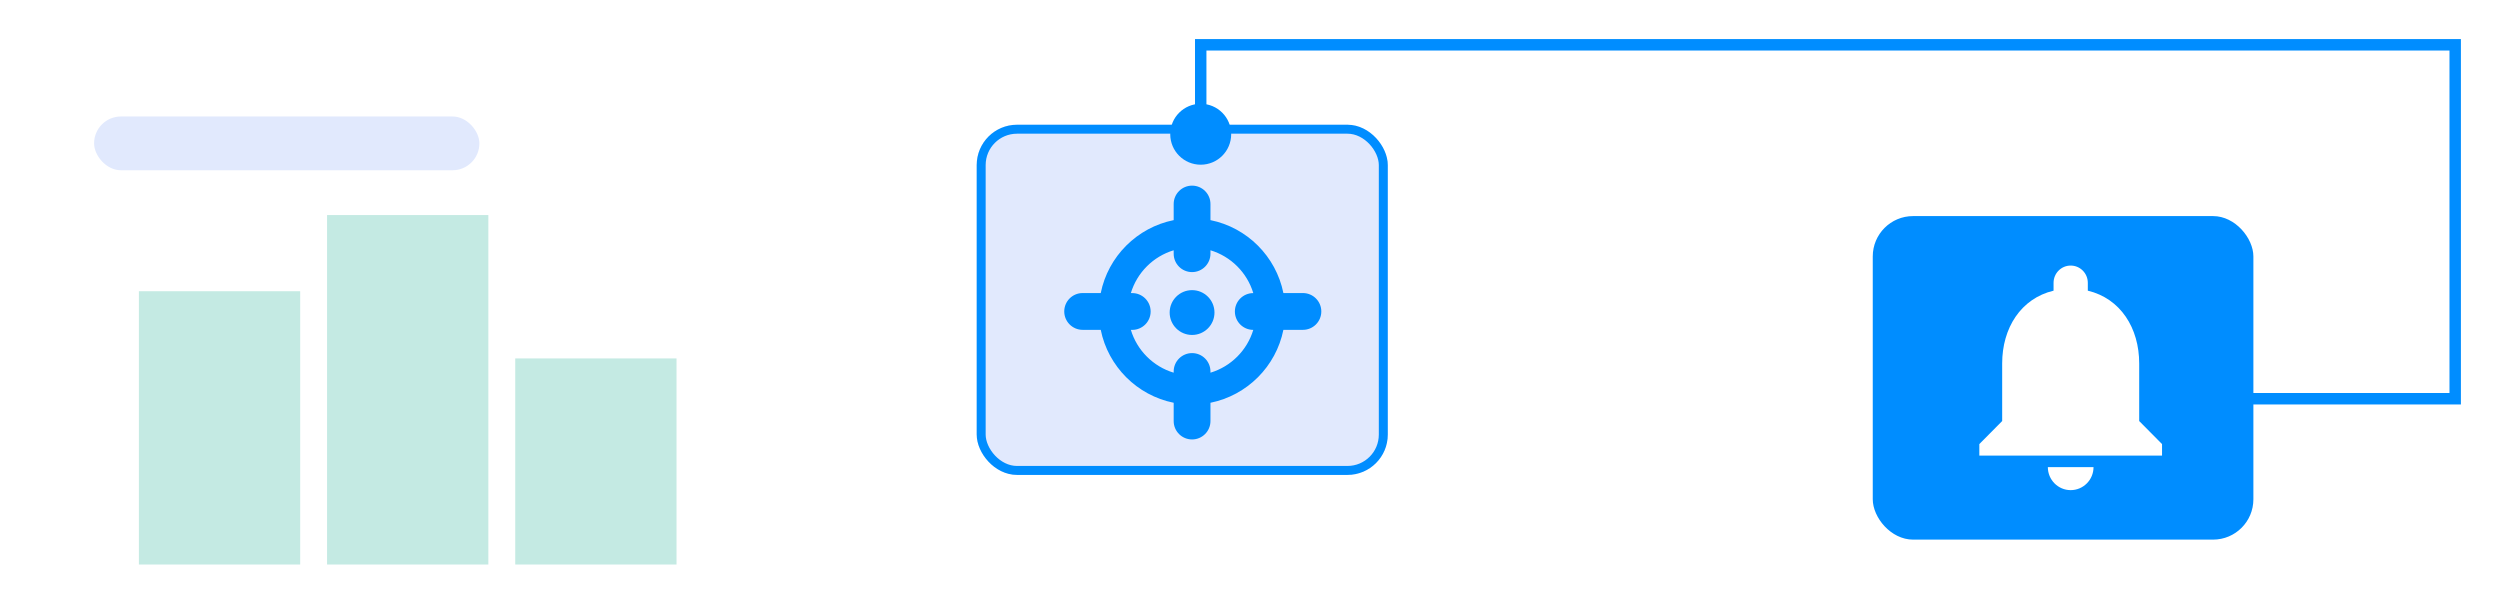 <?xml version="1.0" encoding="UTF-8"?> <svg xmlns="http://www.w3.org/2000/svg" width="558" height="134" viewBox="0 0 558 134" fill="none"><g filter="url(#filter0_d_141_245)"><path d="M8 26C8 19.372 13.373 14 20 14H174C180.627 14 186 19.372 186 26V126H8V26Z" fill="white"></path><rect x="31" y="65" width="36" height="61" fill="#C4EAE3"></rect><rect x="21" y="26" width="86" height="12" rx="6" fill="#E1E9FD"></rect><rect x="73" y="48" width="36" height="78" fill="#C4EAE3"></rect><rect x="115" y="80" width="36" height="46" fill="#C4EAE3"></rect><path d="M331 40C331 33.373 336.373 28 343 28H536C542.627 28 548 33.373 548 40V126H331V40Z" fill="white"></path><g filter="url(#filter1_d_141_245)"><rect x="418" y="48.23" width="84.956" height="72.212" rx="9" fill="#008DFF"></rect></g><path d="M462.177 109.398C464.993 109.398 467.274 107.098 467.274 104.257H457.08C457.08 107.098 459.361 109.398 462.177 109.398ZM477.469 93.976V81.123C477.469 73.219 473.302 66.626 466 64.878V63.13C466 60.997 464.292 59.274 462.177 59.274C460.062 59.274 458.354 60.997 458.354 63.13V64.878C451.052 66.626 446.885 73.219 446.885 81.123V93.976L441.788 99.117V101.687H482.566V99.117L477.469 93.976Z" fill="white"></path><g filter="url(#filter2_d_141_245)"><rect x="218" y="27.841" width="91.752" height="78.159" rx="9" fill="#E1E9FD"></rect><rect x="219" y="28.841" width="89.752" height="76.159" rx="8" stroke="#008DFF" stroke-width="2"></rect></g><path d="M266.069 74.762C268.832 74.762 271.072 72.522 271.072 69.76C271.072 66.997 268.832 64.758 266.069 64.758C263.307 64.758 261.067 66.997 261.067 69.76C261.067 72.522 263.307 74.762 266.069 74.762Z" fill="#008DFF"></path><path d="M290.811 65.409H286.453C284.807 57.238 278.355 50.778 270.175 49.132V45.539C270.175 43.267 268.334 41.434 266.07 41.434C263.805 41.434 261.964 43.275 261.964 45.539V49.132C253.792 50.778 247.332 57.23 245.686 65.409H241.646C239.373 65.409 237.54 67.251 237.54 69.515C237.54 71.78 239.381 73.621 241.646 73.621H245.686C247.332 81.792 253.784 88.253 261.964 89.898V93.98C261.964 96.253 263.805 98.086 266.07 98.086C268.334 98.086 270.175 96.245 270.175 93.98V89.898C278.347 88.253 284.807 81.8 286.453 73.621H290.811C293.084 73.621 294.917 71.78 294.917 69.515C294.917 67.251 293.076 65.409 290.811 65.409ZM270.175 83.185V82.916C270.175 80.644 268.334 78.811 266.07 78.811C263.805 78.811 261.964 80.652 261.964 82.916V83.185C257.393 81.809 253.784 78.2 252.408 73.629H252.717C254.99 73.629 256.823 71.788 256.823 69.523C256.823 67.259 254.982 65.417 252.717 65.417H252.408C253.784 60.847 257.393 57.238 261.964 55.861V56.627C261.964 58.9 263.805 60.733 266.07 60.733C268.334 60.733 270.175 58.892 270.175 56.627V55.861C274.746 57.238 278.355 60.847 279.732 65.417C277.467 65.417 275.626 67.259 275.626 69.523C275.626 71.788 277.459 73.629 279.732 73.629C278.355 78.2 274.746 81.809 270.175 83.185Z" fill="#008DFF"></path><path d="M261.2 29.962C261.2 33.718 264.244 36.762 268 36.762C271.756 36.762 274.8 33.718 274.8 29.962C274.8 26.207 271.756 23.162 268 23.162C264.244 23.162 261.2 26.207 261.2 29.962ZM268 10V8.725H266.725V10H268ZM548 10H549.275V8.725H548V10ZM548 89V90.275H549.275V89H548ZM482.383 89C482.383 92.755 485.428 95.8 489.183 95.8C492.939 95.8 495.983 92.755 495.983 89C495.983 85.245 492.939 82.2 489.183 82.2C485.428 82.2 482.383 85.245 482.383 89ZM269.275 29.962V10H266.725V29.962H269.275ZM268 11.275H548V8.725H268V11.275ZM546.725 10V89H549.275V10H546.725ZM548 87.725H489.183V90.275H548V87.725Z" fill="#008DFF"></path></g><defs><filter id="filter0_d_141_245" x="0" y="0.725" width="557.275" height="133.275" filterUnits="userSpaceOnUse" color-interpolation-filters="sRGB"><feFlood flood-opacity="0" result="BackgroundImageFix"></feFlood><feColorMatrix in="SourceAlpha" type="matrix" values="0 0 0 0 0 0 0 0 0 0 0 0 0 0 0 0 0 0 127 0" result="hardAlpha"></feColorMatrix><feOffset></feOffset><feGaussianBlur stdDeviation="4"></feGaussianBlur><feComposite in2="hardAlpha" operator="out"></feComposite><feColorMatrix type="matrix" values="0 0 0 0 0 0 0 0 0 0 0 0 0 0 0 0 0 0 0.25 0"></feColorMatrix><feBlend mode="normal" in2="BackgroundImageFix" result="effect1_dropShadow_141_245"></feBlend><feBlend mode="normal" in="SourceGraphic" in2="effect1_dropShadow_141_245" result="shape"></feBlend></filter><filter id="filter1_d_141_245" x="409" y="39.23" width="102.956" height="90.212" filterUnits="userSpaceOnUse" color-interpolation-filters="sRGB"><feFlood flood-opacity="0" result="BackgroundImageFix"></feFlood><feColorMatrix in="SourceAlpha" type="matrix" values="0 0 0 0 0 0 0 0 0 0 0 0 0 0 0 0 0 0 127 0" result="hardAlpha"></feColorMatrix><feOffset></feOffset><feGaussianBlur stdDeviation="4.5"></feGaussianBlur><feComposite in2="hardAlpha" operator="out"></feComposite><feColorMatrix type="matrix" values="0 0 0 0 0 0 0 0 0 0 0 0 0 0 0 0 0 0 0.25 0"></feColorMatrix><feBlend mode="normal" in2="BackgroundImageFix" result="effect1_dropShadow_141_245"></feBlend><feBlend mode="normal" in="SourceGraphic" in2="effect1_dropShadow_141_245" result="shape"></feBlend></filter><filter id="filter2_d_141_245" x="209" y="18.841" width="109.752" height="96.159" filterUnits="userSpaceOnUse" color-interpolation-filters="sRGB"><feFlood flood-opacity="0" result="BackgroundImageFix"></feFlood><feColorMatrix in="SourceAlpha" type="matrix" values="0 0 0 0 0 0 0 0 0 0 0 0 0 0 0 0 0 0 127 0" result="hardAlpha"></feColorMatrix><feOffset></feOffset><feGaussianBlur stdDeviation="4.5"></feGaussianBlur><feComposite in2="hardAlpha" operator="out"></feComposite><feColorMatrix type="matrix" values="0 0 0 0 0 0 0 0 0 0 0 0 0 0 0 0 0 0 0.25 0"></feColorMatrix><feBlend mode="normal" in2="BackgroundImageFix" result="effect1_dropShadow_141_245"></feBlend><feBlend mode="normal" in="SourceGraphic" in2="effect1_dropShadow_141_245" result="shape"></feBlend></filter></defs></svg> 